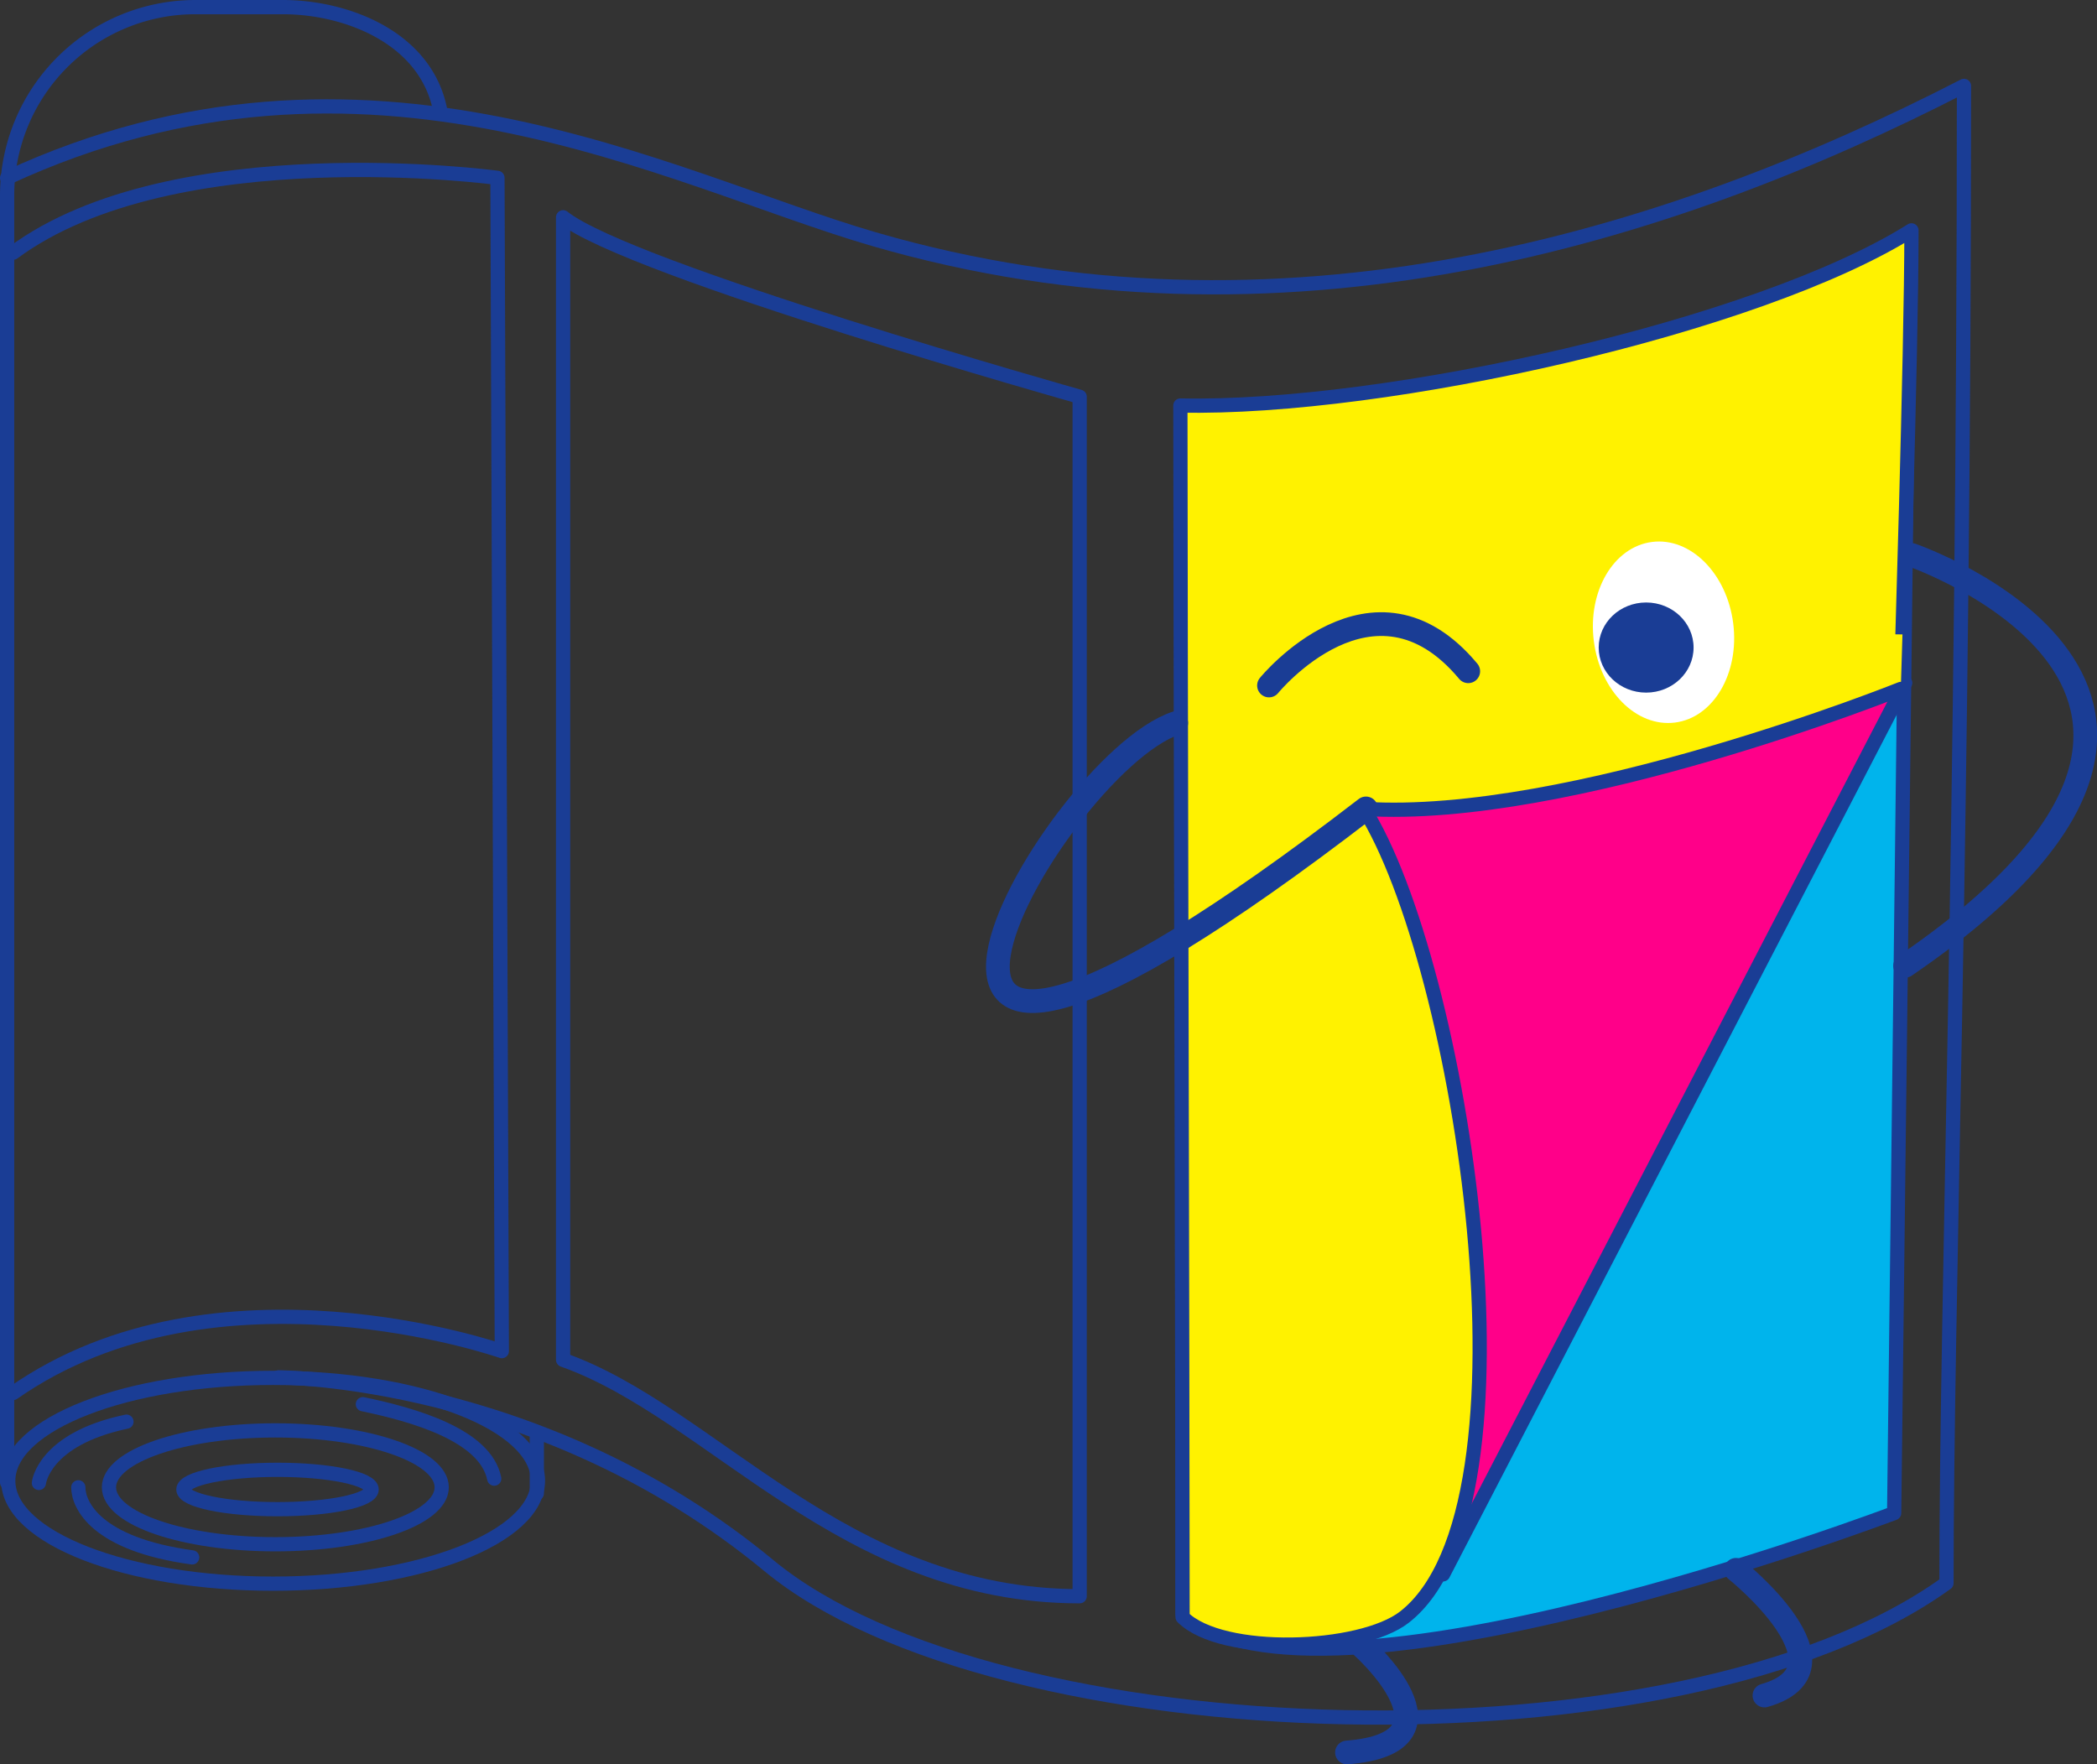 <svg xmlns="http://www.w3.org/2000/svg" viewBox="0 0 442.04 371.91"><rect x="0" y="0" width="442.04" height="371.91" fill="#333333" stroke="none"/><defs><style>.cls-1{fill:#00b4ec;}.cls-1,.cls-2,.cls-3,.cls-4,.cls-5,.cls-6,.cls-7{stroke:#1a3d95;}.cls-1,.cls-2,.cls-3,.cls-5,.cls-6,.cls-7{stroke-linecap:round;}.cls-1,.cls-2,.cls-3,.cls-5,.cls-7{stroke-linejoin:round;}.cls-1,.cls-2,.cls-3,.cls-4,.cls-5,.cls-6{stroke-width:3px;}.cls-2{fill:#ff0089;}.cls-3{fill:#fff200;}.cls-4,.cls-5,.cls-6,.cls-7{fill:none;}.cls-4,.cls-6{stroke-miterlimit:10;}.cls-7{stroke-width:5px;}.cls-8{fill:#fff;}.cls-9{fill:#1a3d95;}</style></defs><g id="Vrstva_2" data-name="Vrstva 2"><g id="Vrstva_3" data-name="Vrstva 3"><path class="cls-1" d="M402,92.86l-129.9.34c-12.61,0-22.48.55-22.48,17.19,0,0-.34,184.57-.34,229.78,28.57,24.85,150-21.22,150-21.22Z"/><polygon class="cls-2" points="401.61 143.95 304.19 331.87 284.5 169.5 401.61 143.95"/><path class="cls-3" d="M402.93,48.56C370.63,68.87,292.19,86.4,248.82,85.48c0,42.45.46,208.55.46,255.4,8.27,8.26,37.54,7.19,46.77,0C326,317.53,308,202.8,287.5,170.5c43.38,2.77,113.18-25.27,113.18-25.27S402.93,74.4,402.93,48.56Z"/><ellipse class="cls-4" cx="57.57" cy="312.14" rx="55.83" ry="21.69"/><ellipse class="cls-5" cx="58.04" cy="313.52" rx="35.07" ry="12"/><ellipse class="cls-5" cx="58.5" cy="313.98" rx="19.84" ry="4.15"/><path class="cls-5" d="M76.49,296c10.52,2.19,25.84,6.46,27.69,15.69"/><path class="cls-5" d="M16.51,313.52c0,3.69,3.69,12,24,14.77"/><path class="cls-5" d="M8.2,312.6s.93-9.23,18.46-12.92"/><path class="cls-5" d="M1.5,312.49V41.18A39.69,39.69,0,0,1,41.18,1.5H59.64C73.09,1.5,90.09,8,92.86,23.65"/><path class="cls-5" d="M58.71,290.34s55.37,0,103.36,39.68,192,44.3,248.24,3.69c0-60,3.69-159.64,3.69-315.6-62.75,32.3-144,57.22-229.78,32.3C141.15,37.9,77.17,2.42,1.5,37.49"/><line class="cls-6" x1="113.16" y1="314.8" x2="113.16" y2="302.77"/><path class="cls-5" d="M227.59,336.48V83.63S132.54,56.87,118.7,45.8V286.65C150.07,297.72,177.76,336.48,227.59,336.48Z"/><path class="cls-5" d="M2.78,53.26c33.79-25,102.08-15.77,102.08-15.77l.92,247.32s-60.2-21.12-103,8.82"/><path class="cls-7" d="M247.94,152.41c-27,9-86,115,40,18"/><path class="cls-7" d="M403,117s83.21,28.79-1.41,86.59"/><path class="cls-7" d="M287.21,347.15s22.73,20.26-3.27,22.26"/><path class="cls-7" d="M365.94,330.91s26,20.82,6,26.5"/><path class="cls-7" d="M267.5,144.5s22-27,42-3"/><ellipse class="cls-8" cx="350.66" cy="133.28" rx="14.81" ry="19.19" transform="translate(-13.95 45.06) rotate(-7.21)"/><ellipse class="cls-9" cx="347" cy="136.5" rx="10" ry="9.5"/></g></g></svg>